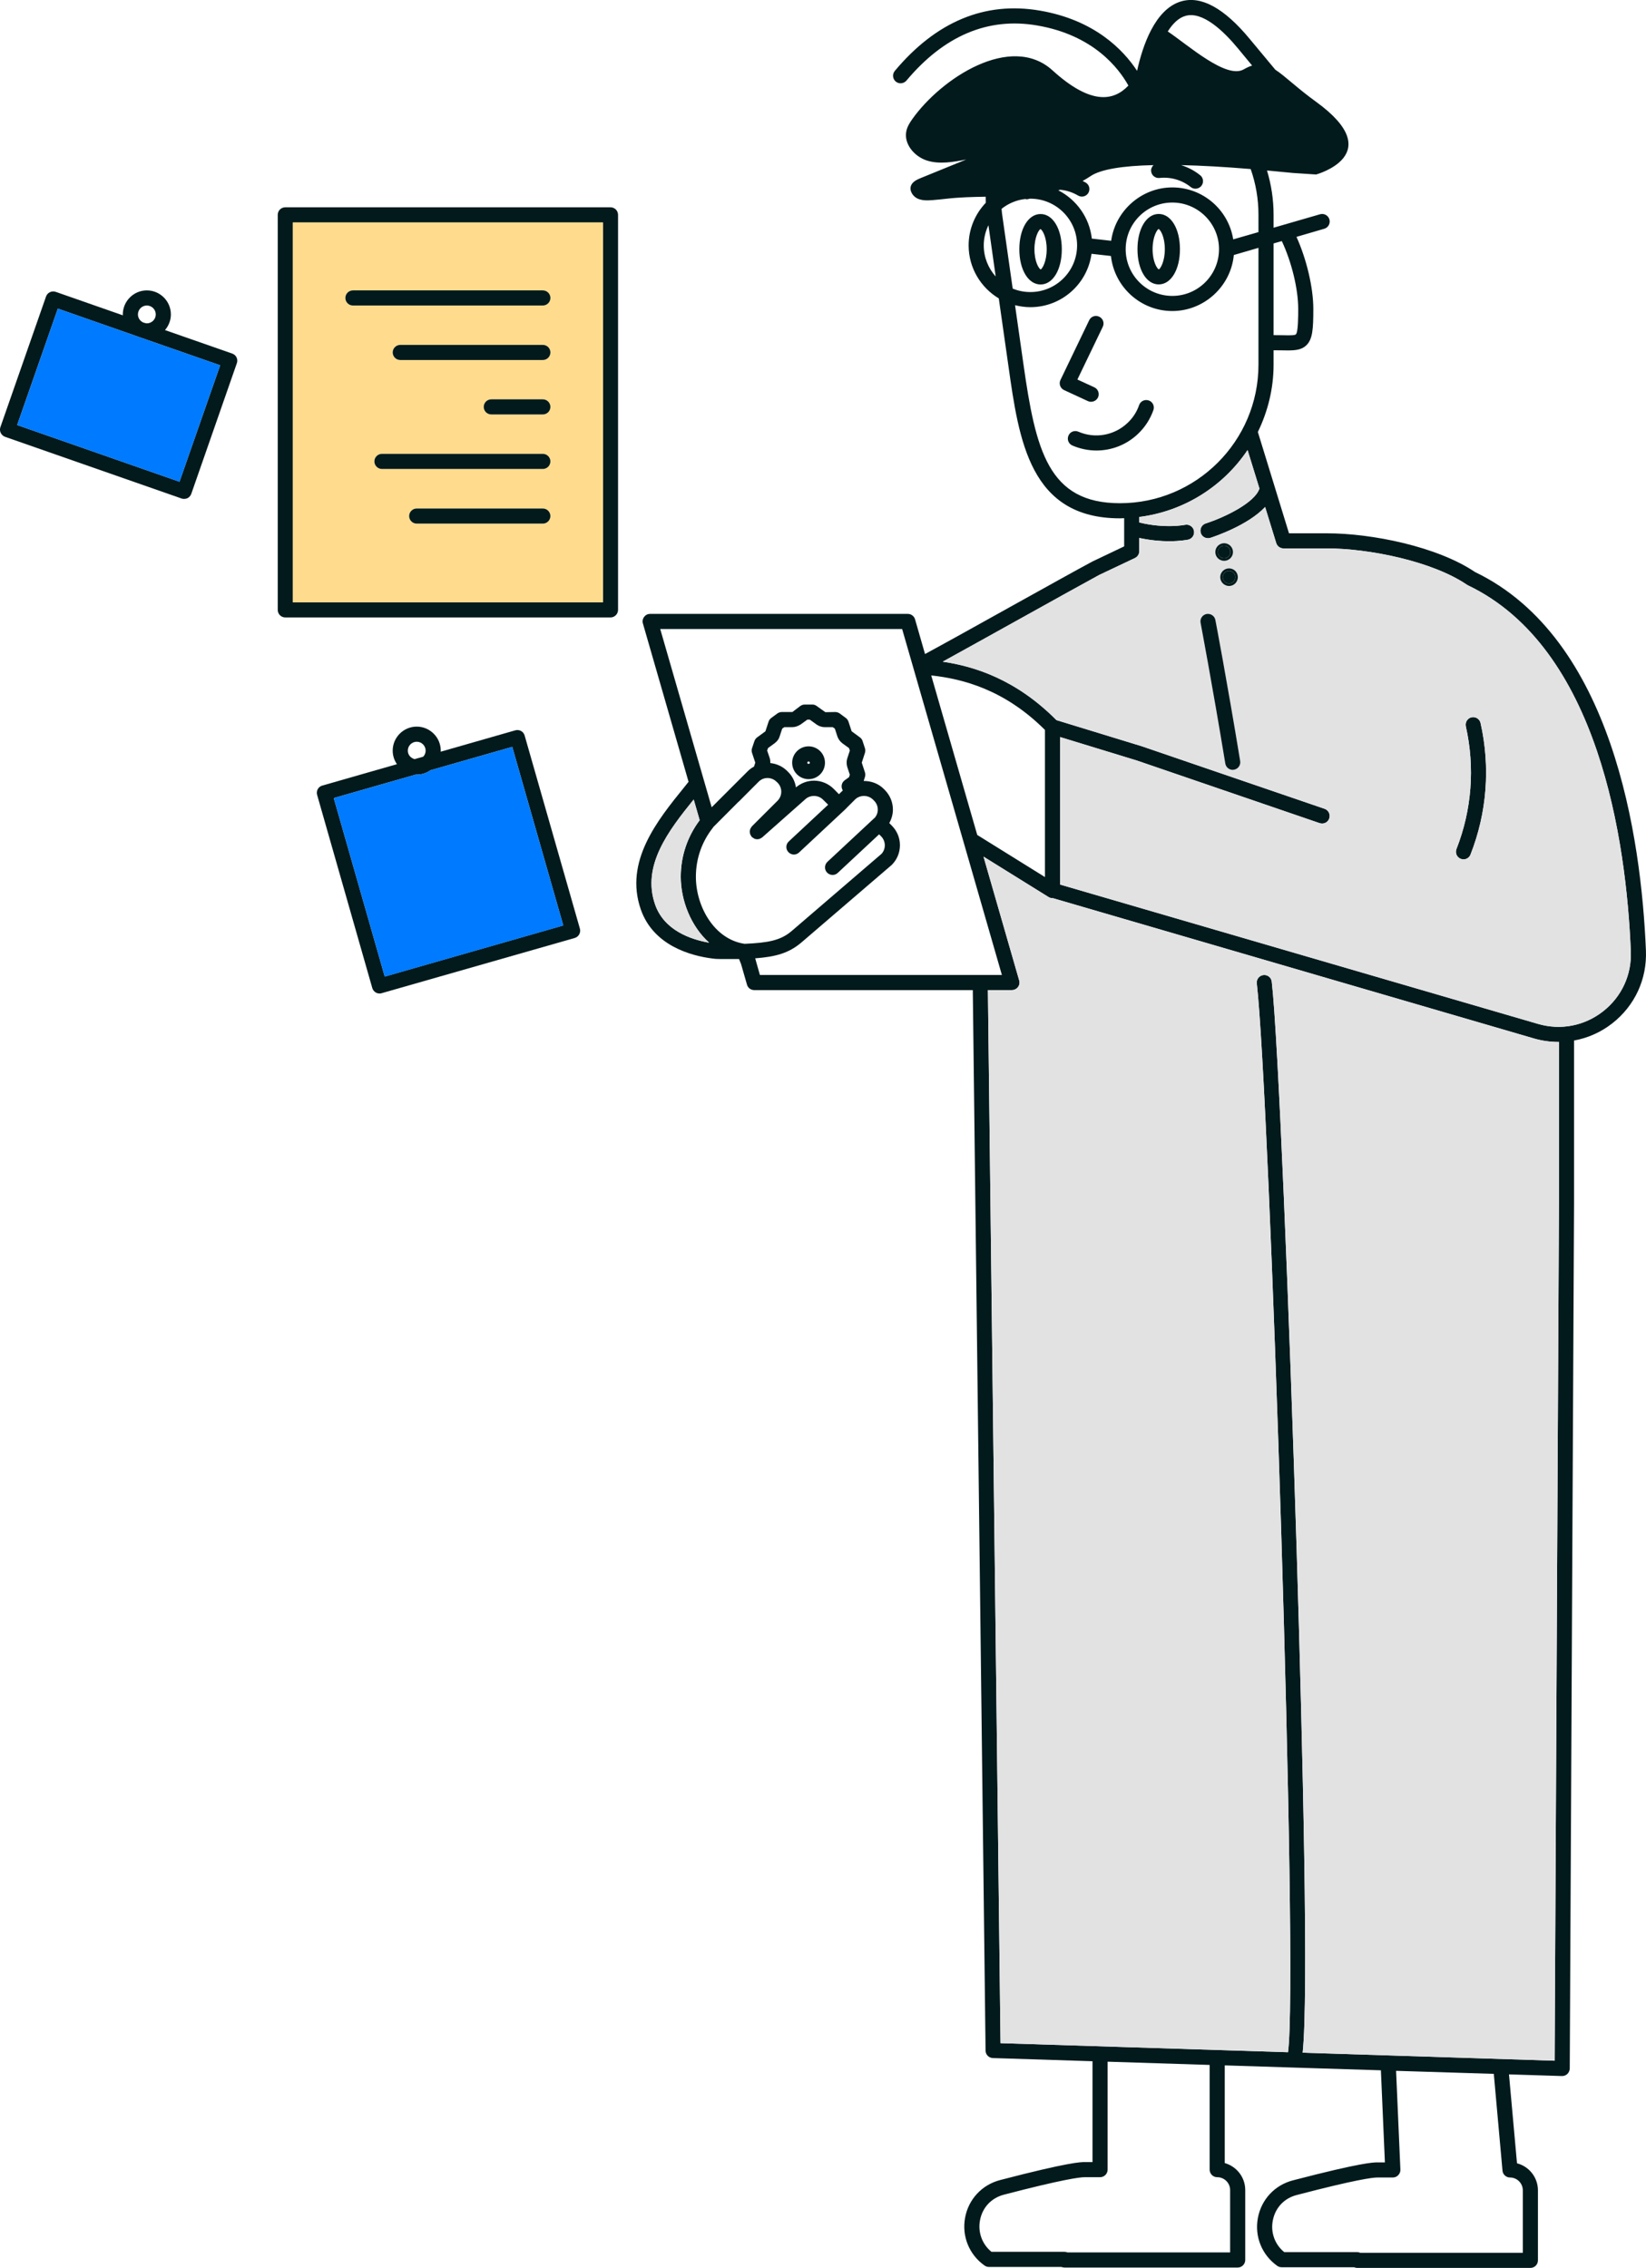 <svg xmlns="http://www.w3.org/2000/svg" width="254" height="350" viewBox="0 0 254 350" fill="none"><g clip-path="url(#clip0_263_1552)"><path d="M168.379 62.001C168.822 62.001 169.242 61.744 169.44 61.324C169.708 60.74 169.452 60.04 168.868 59.772L166.256 58.57L170.175 50.426C170.454 49.843 170.21 49.155 169.626 48.875C169.043 48.595 168.344 48.84 168.075 49.423L163.644 58.64C163.504 58.92 163.492 59.247 163.597 59.539C163.702 59.83 163.924 60.075 164.204 60.204L167.889 61.907C168.052 61.977 168.215 62.012 168.379 62.012V62.001Z" fill="#021A1C"></path><path d="M177.264 61.802C176.657 61.592 175.992 61.907 175.782 62.514C175.421 63.564 174.826 64.486 174.01 65.256C171.969 67.204 168.983 67.741 166.406 66.621C165.811 66.364 165.123 66.633 164.878 67.228C164.622 67.823 164.89 68.499 165.485 68.756C166.686 69.269 167.946 69.526 169.193 69.526C171.549 69.526 173.858 68.639 175.631 66.936C176.704 65.909 177.497 64.672 177.987 63.284C178.197 62.677 177.882 62.012 177.275 61.802H177.264Z" fill="#021A1C"></path><path d="M163.851 38.467C163.851 35.317 162.475 33.03 160.574 33.03C158.673 33.03 157.297 35.317 157.297 38.467C157.297 41.617 158.673 43.904 160.574 43.904C162.475 43.904 163.851 41.617 163.851 38.467ZM159.629 38.467C159.629 36.531 160.329 35.445 160.551 35.352C160.819 35.434 161.519 36.531 161.519 38.467C161.519 40.404 160.819 41.489 160.597 41.583C160.329 41.501 159.629 40.404 159.629 38.467Z" fill="#021A1C"></path><path d="M178.804 33.019C176.903 33.019 175.527 35.305 175.527 38.456C175.527 41.606 176.903 43.893 178.804 43.893C180.705 43.893 182.081 41.606 182.081 38.456C182.081 35.305 180.705 33.019 178.804 33.019ZM178.828 41.571C178.559 41.489 177.86 40.392 177.86 38.456C177.86 36.519 178.559 35.434 178.781 35.34C179.049 35.422 179.749 36.519 179.749 38.456C179.749 40.392 179.049 41.477 178.828 41.571Z" fill="#021A1C"></path><path d="M124.773 115.181C123.385 115.181 122.242 116.312 122.242 117.712C122.242 119.113 123.373 120.244 124.773 120.244C126.172 120.244 127.304 119.113 127.304 117.712C127.304 116.312 126.172 115.181 124.773 115.181ZM124.575 117.712C124.575 117.619 124.668 117.514 124.773 117.514C124.889 117.514 124.971 117.619 124.971 117.712C124.971 117.923 124.586 117.969 124.586 117.712H124.575Z" fill="#021A1C"></path><path d="M226.921 131.877C226.746 132.344 226.303 132.624 225.837 132.624C225.697 132.624 225.557 132.589 225.417 132.542C224.81 132.309 224.519 131.632 224.752 131.026C227.119 124.994 227.621 118.448 226.198 112.101C226.058 111.471 226.455 110.841 227.073 110.701C227.714 110.561 228.332 110.958 228.472 111.588C230 118.39 229.464 125.414 226.921 131.877Z" fill="#021A1C"></path><path d="M227.609 88.276C221.802 84.356 211.714 82.302 204.728 82.302H198.909L194.104 66.668C195.632 63.518 196.53 60.006 196.53 56.284V54.056C197.008 54.056 197.44 54.067 197.824 54.067C198.139 54.079 198.442 54.079 198.722 54.079C199.947 54.079 200.892 53.974 201.603 53.274C202.559 52.329 202.664 50.765 202.664 47.673C202.664 44.395 201.626 40.008 200.064 36.554L204.343 35.306C204.973 35.131 205.323 34.478 205.148 33.859C204.962 33.241 204.32 32.891 203.702 33.066L196.53 35.143V33.148C196.53 30.802 196.18 28.516 195.515 26.311C196.821 26.427 198.151 26.555 199.539 26.695C199.55 26.695 203.096 26.929 203.096 26.929C203.096 26.929 214.326 23.86 203.096 15.716C200.11 13.558 198.326 11.749 196.798 10.758C195.62 9.346 194.302 7.771 192.856 6.021C188.903 1.237 185.334 -0.711 182.232 0.222C178.209 1.435 176.308 7.094 175.468 10.933C173.357 7.713 168.926 3.081 160.447 1.634C152.004 0.187 144.47 3.314 138.08 10.944C137.671 11.434 137.73 12.169 138.231 12.589C138.721 12.998 139.456 12.928 139.876 12.438C145.695 5.496 152.482 2.626 160.051 3.932C168.716 5.414 172.623 10.501 174.127 13.208C171.853 15.6 168.354 16.253 162.418 10.863C156.004 5.029 145.24 12.076 140.774 18.388C140.377 18.948 140.004 19.555 139.864 20.22C139.432 22.215 141.112 24.175 143.059 24.782C144.995 25.389 147.094 25.004 149.1 24.619C146.768 25.575 144.435 26.52 142.115 27.465C141.508 27.711 140.832 28.026 140.587 28.632C140.284 29.379 140.82 30.254 141.532 30.616C142.255 30.977 143.106 30.942 143.911 30.884C144.657 30.826 145.392 30.744 146.138 30.662C148.062 30.441 150.08 30.394 152.109 30.359C152.109 30.662 152.109 30.977 152.121 31.293C150.488 33.008 149.473 35.318 149.473 37.873C149.473 41.35 151.351 44.383 154.127 46.052L155.608 56.447C157.24 68.022 158.943 79.992 172.821 79.992C173.042 79.992 173.252 79.969 173.474 79.969V84.321L168.576 86.654C166.582 87.716 161.462 90.563 156.028 93.585C150.885 96.455 145.59 99.395 142.744 100.935L141.205 95.58C141.065 95.078 140.599 94.74 140.085 94.74H100.329C99.956 94.74 99.618 94.903 99.397 95.207C99.175 95.498 99.105 95.872 99.21 96.222L106.254 120.653C106.044 120.922 105.822 121.19 105.601 121.47C101.461 126.58 96.306 132.939 98.883 140.348C100.831 145.948 106.627 147.5 109.892 147.92C110.359 147.99 110.79 148.002 111.14 148.002H114.044L114.324 148.702C114.324 148.702 114.347 148.737 114.347 148.749L115.269 151.957C115.409 152.459 115.863 152.797 116.388 152.797H150.115L152.086 316.457C152.086 317.087 152.587 317.588 153.205 317.612L168.588 318.102V333.666H167.375C166.78 333.666 164.972 333.666 154.325 336.443C151.514 337.178 149.45 339.406 148.925 342.253C148.401 345.123 149.555 347.947 151.922 349.627C152.121 349.767 152.354 349.849 152.599 349.849H163.783C163.934 349.907 164.098 349.942 164.261 349.942H190.99C191.632 349.942 192.157 349.417 192.157 348.775V337.983C192.157 335.999 190.815 334.331 188.996 333.818V318.743L199.655 319.082L213.09 319.502L213.708 333.713H212.554C211.959 333.713 210.151 333.713 199.504 336.489C196.693 337.225 194.629 339.453 194.104 342.312C193.579 345.17 194.734 348.005 197.101 349.685C197.3 349.825 197.533 349.895 197.778 349.895H208.962C209.113 349.965 209.277 350 209.44 350H236.158C236.811 350 237.324 349.475 237.324 348.834V338.03C237.324 336.023 235.948 334.331 234.093 333.853L232.857 320.132L241.021 320.388H241.067C241.359 320.388 241.65 320.272 241.872 320.062C242.094 319.84 242.222 319.537 242.234 319.222L242.898 185.781V160.579C245.021 160.194 247.038 159.308 248.811 157.919C252.286 155.189 254.164 151.105 253.989 146.707C253.266 129.252 248.869 98.509 227.609 88.276ZM196.53 37.569L197.801 37.208C199.317 40.428 200.332 44.605 200.332 47.673C200.332 48.747 200.332 51.244 199.97 51.605C199.795 51.781 198.781 51.757 197.871 51.734C197.463 51.734 197.02 51.722 196.53 51.722V37.569ZM151.806 37.873C151.806 36.753 152.074 35.703 152.529 34.758L153.648 42.668C152.506 41.397 151.806 39.716 151.806 37.873ZM182.897 2.462C185.544 1.669 188.798 4.761 191.06 7.503C191.83 8.436 192.541 9.299 193.218 10.116C192.81 10.244 192.378 10.443 191.912 10.711C189.229 12.251 183.305 6.931 180.203 4.854C180.949 3.676 181.836 2.777 182.897 2.462ZM163.608 29.286C164.552 29.367 165.497 29.671 166.348 30.172C166.908 30.511 167.62 30.324 167.946 29.776C168.273 29.216 168.098 28.504 167.538 28.177C167.386 28.084 167.211 28.014 167.06 27.932C167.468 27.699 167.888 27.454 168.284 27.186C169.812 26.147 173.136 25.587 177.999 25.482C177.754 25.727 177.591 26.065 177.637 26.439C177.707 27.081 178.29 27.535 178.92 27.465C180.658 27.279 182.372 27.769 183.748 28.866C183.958 29.041 184.215 29.122 184.471 29.122C184.821 29.122 185.159 28.971 185.393 28.679C185.789 28.177 185.708 27.442 185.206 27.046C184.308 26.322 183.305 25.809 182.256 25.482C185.381 25.552 188.973 25.75 192.996 26.089C193.789 28.341 194.198 30.709 194.198 33.148V35.819L190.302 36.94C189.579 32.401 185.649 28.924 180.903 28.924C176.156 28.924 172.11 32.517 171.468 37.161L168.483 36.823C168.121 33.568 166.104 30.802 163.305 29.367C163.41 29.344 163.503 29.309 163.608 29.286ZM188.11 38.456C188.11 42.435 184.879 45.667 180.903 45.667C176.926 45.667 173.707 42.435 173.707 38.456C173.707 34.478 176.938 31.258 180.903 31.258C184.868 31.258 188.11 34.489 188.11 38.456ZM154.628 32.984C154.593 32.728 154.581 32.471 154.558 32.226C155.584 31.409 156.844 30.861 158.22 30.709C158.278 30.721 158.348 30.756 158.418 30.756C158.558 30.756 158.686 30.732 158.826 30.674C158.885 30.674 158.943 30.662 159.001 30.662C162.978 30.662 166.209 33.894 166.209 37.873C166.209 41.852 162.978 45.072 159.001 45.072C158.033 45.072 157.112 44.885 156.272 44.535L154.628 32.984ZM172.821 77.659C161.765 77.659 159.818 69.527 157.917 56.109L156.634 47.102C157.392 47.288 158.185 47.405 159.001 47.405C163.818 47.405 167.806 43.812 168.436 39.168L171.433 39.506C171.958 44.278 176.005 48 180.903 48C185.801 48 189.941 44.197 190.396 39.355L194.198 38.246V56.284C194.198 68.068 184.6 77.659 172.821 77.659ZM101.087 139.578C99 133.581 103.175 128.179 107.047 123.384L107.968 126.58C106.067 129.124 105.053 132.123 105.053 135.308C105.053 138.995 106.627 142.962 109.426 145.482C106.615 144.992 102.475 143.592 101.087 139.578ZM114.907 145.657C110.196 144.968 107.385 139.87 107.385 135.308C107.385 132.531 108.295 129.906 110.021 127.724C110.044 127.701 110.044 127.666 110.067 127.642L113.951 123.745C113.951 123.745 113.986 123.722 113.997 123.71C114.009 123.699 114.021 123.687 114.032 123.687L114.067 123.652L117.065 120.642C117.251 120.455 117.484 120.303 117.729 120.198C118.452 119.918 119.28 120.093 119.828 120.642L119.992 120.793C120.75 121.563 120.75 122.8 119.992 123.57L116.027 127.526C116.027 127.526 115.957 127.631 115.922 127.689C115.875 127.747 115.828 127.817 115.793 127.887C115.758 127.957 115.758 128.027 115.735 128.097C115.723 128.167 115.7 128.237 115.7 128.319C115.688 128.389 115.712 128.459 115.723 128.541C115.735 128.611 115.735 128.681 115.77 128.751C115.793 128.821 115.84 128.891 115.887 128.961C115.922 129.007 115.933 129.077 115.98 129.124C115.992 129.124 116.003 129.124 116.003 129.147C116.015 129.147 116.015 129.171 116.027 129.171C116.097 129.252 116.19 129.287 116.271 129.334C116.318 129.357 116.353 129.404 116.4 129.427C116.54 129.486 116.703 129.521 116.855 129.521C116.995 129.521 117.134 129.486 117.274 129.439C117.321 129.416 117.356 129.381 117.403 129.357C117.473 129.322 117.554 129.287 117.624 129.229L124.213 123.395C124.96 122.649 126.254 122.649 126.989 123.395L127.794 124.189L121.718 129.859C121.24 130.302 121.216 131.037 121.659 131.504C121.881 131.749 122.196 131.878 122.511 131.878C122.791 131.878 123.082 131.772 123.304 131.562L130.488 124.854C130.488 124.854 130.534 124.807 130.558 124.772L131.934 123.395C132.68 122.649 133.963 122.649 134.709 123.395L134.873 123.559C135.246 123.92 135.456 124.422 135.456 124.947C135.456 125.437 135.269 125.904 134.931 126.265C134.907 126.277 134.884 126.289 134.873 126.3L127.677 133.009C127.211 133.453 127.187 134.188 127.619 134.654C127.852 134.899 128.167 135.028 128.482 135.028C128.762 135.028 129.053 134.923 129.275 134.713L135.654 128.762L135.957 129.054C136.33 129.427 136.529 129.917 136.54 130.442C136.54 130.967 136.33 131.457 136.027 131.772L122.161 143.685C120.435 145.155 118.511 145.493 114.907 145.657ZM130.744 118.367L131.141 119.557L131.012 119.942L130.348 120.42C129.846 120.782 129.73 121.458 130.056 121.984L129.461 122.567L128.645 121.738C127.829 120.933 126.756 120.478 125.601 120.478C124.552 120.478 123.572 120.875 122.826 121.517C122.697 120.653 122.301 119.813 121.636 119.148L121.484 118.997C120.773 118.273 119.84 117.865 118.872 117.76C118.884 117.527 118.86 117.282 118.791 117.025L118.382 115.835L118.511 115.45L119.537 114.703C119.933 114.411 120.202 114.038 120.307 113.653L120.703 112.451L121.03 112.218H122.277C122.686 112.218 123.082 112.09 123.56 111.798L124.575 111.063H124.971L126.021 111.821C126.289 112.008 126.721 112.218 127.257 112.218H128.505L128.832 112.451L129.228 113.676C129.38 114.085 129.636 114.446 129.998 114.715L131.012 115.45L131.141 115.835L130.732 117.083C130.616 117.48 130.616 117.923 130.744 118.367ZM117.263 150.464L116.551 147.944C116.551 147.944 116.528 147.92 116.528 147.897C119.7 147.652 121.741 147.104 123.712 145.412L137.613 133.476C138.429 132.659 138.873 131.586 138.873 130.431C138.873 129.287 138.418 128.214 137.601 127.397L137.228 127.024C137.578 126.394 137.788 125.682 137.788 124.947C137.788 123.792 137.333 122.719 136.529 121.902L136.365 121.738C135.537 120.91 134.406 120.513 133.275 120.525L133.473 119.907C133.543 119.673 133.543 119.428 133.473 119.195L132.983 117.702L133.473 116.185C133.543 115.951 133.543 115.706 133.473 115.473L133.112 114.376C133.042 114.131 132.89 113.933 132.692 113.793L131.421 112.86L130.931 111.366C130.849 111.144 130.709 110.934 130.511 110.794L129.578 110.106C129.38 109.966 129.135 109.884 128.89 109.884L127.362 109.908L126.021 108.951C125.823 108.799 125.59 108.729 125.345 108.729H124.19C123.945 108.729 123.7 108.811 123.502 108.951L122.277 109.884H120.645C120.4 109.884 120.155 109.966 119.957 110.106L119.024 110.794C118.825 110.934 118.674 111.144 118.604 111.366L118.114 112.86L116.843 113.793C116.645 113.933 116.505 114.131 116.423 114.353L116.05 115.461C115.968 115.695 115.968 115.963 116.05 116.196L116.551 117.702L116.353 118.308C116.003 118.495 115.688 118.717 115.409 118.997L112.493 121.913L112.388 122.019L109.822 124.585L101.881 97.073H139.211L148.669 129.871L154.605 150.464H117.263ZM143.701 104.237C148.482 104.751 154.978 106.384 161.252 112.65V135.354L150.803 128.856L143.701 104.237ZM189.824 337.983V347.609H164.727C164.587 347.55 164.424 347.515 164.261 347.515H152.995C151.561 346.348 150.885 344.517 151.223 342.673C151.584 340.69 152.96 339.208 154.92 338.695C163.923 336.349 166.593 335.999 167.375 335.999H169.754C170.395 335.999 170.92 335.474 170.92 334.833V318.172L186.664 318.673V334.833C186.664 335.474 187.189 335.999 187.83 335.999C188.926 335.999 189.824 336.886 189.824 337.983ZM233.009 336.046C234.105 336.046 234.991 336.933 234.991 338.03V347.667H209.906C209.755 347.597 209.603 347.562 209.44 347.562H198.174C196.74 346.395 196.063 344.575 196.402 342.732C196.763 340.748 198.139 339.255 200.087 338.753C209.102 336.396 211.761 336.046 212.554 336.046H214.933C215.248 336.046 215.551 335.918 215.772 335.684C215.994 335.451 216.111 335.148 216.099 334.833L215.434 319.583L230.513 320.05L231.854 334.984C231.901 335.579 232.414 336.046 233.009 336.046ZM240.566 185.781L239.901 318.02L201.02 316.783C201.941 308.208 201.055 270.638 200.087 239.031C198.967 202.652 197.23 159.961 196.25 151.502C196.18 150.86 195.609 150.405 194.967 150.475C194.326 150.545 193.859 151.129 193.941 151.77C195.935 169.143 200.39 305.127 198.757 316.713L154.395 315.313L152.447 152.797H156.156C156.517 152.797 156.867 152.622 157.089 152.331C157.31 152.039 157.38 151.665 157.275 151.304L151.771 132.204L161.8 138.435C161.999 138.551 162.208 138.621 162.418 138.621C162.442 138.621 162.453 138.61 162.465 138.61L236.671 160.253C237.942 160.626 239.236 160.801 240.519 160.801H240.566V185.781ZM247.377 156.076C244.496 158.328 240.834 159.039 237.324 158.013L163.585 136.509V113.746L175.445 117.375L203.644 127.036C203.772 127.071 203.9 127.094 204.029 127.094C204.507 127.094 204.962 126.79 205.125 126.3C205.335 125.694 205.008 125.029 204.402 124.819L176.168 115.158L163.025 111.133C156.844 104.902 150.476 102.849 145.473 102.114C148.47 100.469 152.867 98.019 157.17 95.627C162.582 92.617 167.701 89.77 169.625 88.731L175.142 86.118C175.55 85.919 175.806 85.511 175.806 85.056V83.026C177.579 83.399 179.153 83.528 180.39 83.528C182.174 83.528 183.27 83.294 183.352 83.283C183.982 83.143 184.378 82.524 184.238 81.894C184.11 81.264 183.492 80.867 182.862 80.996C182.827 80.996 179.853 81.614 175.806 80.634V79.782C182.757 78.907 188.786 75.022 192.518 69.457L194.349 75.395C193.638 77.6 188.95 79.852 186.046 80.786C185.439 80.984 185.101 81.649 185.299 82.256C185.451 82.758 185.917 83.061 186.407 83.061C186.524 83.061 186.64 83.049 186.757 83.014C187.48 82.781 192.6 81.054 195.224 78.242L196.938 83.808C197.09 84.298 197.545 84.636 198.058 84.636H204.728C211.212 84.636 220.985 86.596 226.338 90.225C226.373 90.248 226.396 90.26 226.431 90.271C226.455 90.283 226.466 90.306 226.49 90.318C246.747 99.979 250.957 129.847 251.657 146.8C251.808 150.44 250.245 153.824 247.377 156.076Z" fill="#021A1C"></path><path d="M109.427 145.481C106.616 144.991 102.476 143.591 101.088 139.577C99.001 133.58 103.176 128.178 107.048 123.383L107.969 126.58C106.068 129.123 105.053 132.122 105.053 135.307C105.053 138.994 106.628 142.961 109.427 145.481Z" fill="#E2E2E2"></path><path d="M240.565 160.801V185.781L239.9 318.02L201.018 316.783C201.94 308.208 201.053 270.638 200.086 239.031C198.966 202.652 197.228 159.961 196.249 151.502C196.179 150.86 195.607 150.405 194.966 150.475C194.324 150.545 193.858 151.129 193.94 151.77C195.934 169.143 200.389 305.127 198.756 316.713L154.393 315.313L152.446 152.797H156.154C156.516 152.797 156.866 152.622 157.087 152.33C157.309 152.039 157.379 151.665 157.274 151.304L151.77 132.204L161.799 138.435C161.997 138.551 162.207 138.621 162.417 138.621C162.44 138.621 162.452 138.61 162.464 138.61L236.669 160.253C237.941 160.626 239.235 160.801 240.518 160.801H240.565Z" fill="#E2E2E2"></path><path d="M226.489 90.317C226.489 90.317 226.454 90.282 226.431 90.271C226.396 90.259 226.372 90.247 226.337 90.224C220.985 86.596 211.212 84.635 204.728 84.635H198.057C197.544 84.635 197.089 84.297 196.937 83.807L195.223 78.242C192.599 81.053 187.479 82.78 186.756 83.014C186.64 83.049 186.523 83.06 186.407 83.06C185.917 83.06 185.45 82.757 185.299 82.255C185.1 81.648 185.439 80.984 186.045 80.785C188.949 79.852 193.637 77.6 194.348 75.395L192.517 69.456C188.786 75.021 182.756 78.907 175.806 79.782V80.633C179.852 81.614 182.826 81.007 182.861 80.995C183.491 80.867 184.109 81.263 184.237 81.894C184.377 82.524 183.981 83.142 183.351 83.282C183.269 83.294 182.173 83.527 180.389 83.527C179.153 83.527 177.578 83.399 175.806 83.025V85.055C175.806 85.51 175.549 85.919 175.141 86.117L169.625 88.731C167.701 89.769 162.581 92.616 157.17 95.626C152.866 98.018 148.47 100.468 145.473 102.113C150.476 102.848 156.843 104.902 163.024 111.132L176.167 115.157L204.401 124.818C205.008 125.028 205.334 125.693 205.124 126.3C204.961 126.79 204.506 127.093 204.028 127.093C203.9 127.093 203.771 127.07 203.643 127.035L175.444 117.374L163.584 113.746V136.509L237.323 158.012C240.833 159.039 244.495 158.327 247.376 156.075C250.245 153.823 251.807 150.44 251.656 146.8C250.956 129.847 246.746 99.978 226.489 90.317ZM191.013 89.069C191.013 89.827 190.407 90.434 189.66 90.434C188.914 90.434 188.296 89.827 188.296 89.069C188.296 88.311 188.914 87.716 189.66 87.716C190.407 87.716 191.013 88.322 191.013 89.069ZM188.902 83.83C189.649 83.83 190.267 84.437 190.267 85.195C190.267 85.954 189.649 86.549 188.902 86.549C188.156 86.549 187.538 85.942 187.538 85.195C187.538 84.449 188.156 83.83 188.902 83.83ZM190.418 118.786C190.348 118.798 190.29 118.809 190.22 118.809C189.66 118.809 189.17 118.401 189.077 117.829C187.036 105.438 185.275 96.21 185.264 96.116C185.135 95.486 185.555 94.879 186.185 94.751C186.826 94.646 187.433 95.054 187.549 95.684C187.573 95.778 189.334 105.03 191.375 117.444C191.48 118.086 191.048 118.681 190.418 118.786ZM226.921 131.877C226.746 132.344 226.302 132.624 225.836 132.624C225.696 132.624 225.556 132.589 225.416 132.542C224.81 132.309 224.518 131.632 224.751 131.025C227.119 124.993 227.62 118.448 226.198 112.101C226.058 111.471 226.454 110.84 227.072 110.7C227.714 110.56 228.332 110.957 228.472 111.587C229.999 118.389 229.463 125.413 226.921 131.877Z" fill="#E2E2E2"></path><path d="M35.839 54.568L25.46 50.94C26.02 50.286 26.369 49.446 26.369 48.525C26.369 46.483 24.702 44.815 22.661 44.815C20.62 44.815 18.952 46.483 18.952 48.525C18.952 48.571 18.964 48.618 18.964 48.665L8.585 45.036C8.293 44.943 7.978 44.955 7.698 45.094C7.419 45.223 7.209 45.468 7.104 45.76L0.06 65.921C-0.15 66.528 0.176 67.193 0.783 67.414L28.025 76.935C28.154 76.982 28.282 76.993 28.41 76.993C28.585 76.993 28.76 76.958 28.923 76.888C29.203 76.748 29.413 76.503 29.518 76.212L36.55 56.05C36.772 55.444 36.445 54.779 35.839 54.568ZM22.661 47.148C23.419 47.148 24.037 47.766 24.037 48.525C24.037 49.283 23.419 49.901 22.661 49.901C22.521 49.901 22.404 49.855 22.276 49.82L22.054 49.75C21.6 49.516 21.285 49.061 21.285 48.525C21.285 47.766 21.903 47.148 22.661 47.148ZM27.699 74.345L2.649 65.594L8.923 47.626L21.133 51.897C21.296 51.967 21.471 52.025 21.658 52.083L33.973 56.377L27.699 74.345Z" fill="#021A1C"></path><path d="M33.973 56.377L27.699 74.345L2.648 65.595L8.923 47.627L21.133 51.897C21.296 51.967 21.471 52.026 21.658 52.084L33.973 56.377Z" fill="#007AFF"></path><path d="M89.485 143.311L80.96 113.513C80.878 113.209 80.68 112.964 80.412 112.812C80.143 112.661 79.817 112.626 79.525 112.707L68.003 116.009C68.003 116.009 68.015 115.904 68.015 115.846C68.015 113.804 66.347 112.136 64.306 112.136C62.265 112.136 60.598 113.804 60.598 115.846C60.598 116.628 60.843 117.339 61.251 117.934L49.729 121.236C49.111 121.411 48.761 122.053 48.936 122.671L57.449 152.482C57.531 152.773 57.74 153.03 58.009 153.182C58.184 153.275 58.37 153.322 58.569 153.322C58.685 153.322 58.79 153.322 58.895 153.275L88.68 144.758C89.298 144.583 89.66 143.93 89.485 143.311ZM64.306 114.469C65.064 114.469 65.682 115.088 65.682 115.846C65.682 116.208 65.542 116.534 65.309 116.779L63.98 117.153C63.385 117.001 62.93 116.488 62.93 115.846C62.93 115.088 63.548 114.469 64.306 114.469ZM59.373 150.72L51.501 123.161L64.131 119.545C64.19 119.545 64.248 119.545 64.306 119.545C65.099 119.545 65.822 119.3 66.429 118.868L79.047 115.263L86.919 142.821L59.373 150.708V150.72Z" fill="#021A1C"></path><path d="M86.918 142.833L59.372 150.72L51.5 123.162L64.13 119.545C64.188 119.545 64.247 119.545 64.305 119.545C65.098 119.545 65.821 119.3 66.427 118.868L79.046 115.263L86.918 142.821V142.833Z" fill="#007AFF"></path><path d="M94.207 31.992H44.026C43.373 31.992 42.859 32.506 42.859 33.159V94.121C42.859 94.763 43.373 95.288 44.026 95.288H94.207C94.849 95.288 95.374 94.763 95.374 94.121V33.159C95.374 32.506 94.849 31.992 94.207 31.992ZM93.041 92.955H45.192V34.326H93.041V92.955Z" fill="#021A1C"></path><path d="M45.191 34.325V92.954H93.041V34.325H45.191ZM83.77 80.808H64.305C63.664 80.808 63.139 80.283 63.139 79.642C63.139 79 63.664 78.475 64.305 78.475H83.77C84.411 78.475 84.936 79 84.936 79.642C84.936 80.283 84.411 80.808 83.77 80.808ZM83.77 72.373H58.941C58.3 72.373 57.775 71.848 57.775 71.206C57.775 70.564 58.3 70.039 58.941 70.039H83.77C84.411 70.039 84.936 70.564 84.936 71.206C84.936 71.848 84.411 72.373 83.77 72.373ZM83.77 63.961H75.816C75.175 63.961 74.65 63.447 74.65 62.794C74.65 62.14 75.175 61.627 75.816 61.627H83.77C84.411 61.627 84.936 62.152 84.936 62.794C84.936 63.435 84.411 63.961 83.77 63.961ZM83.77 55.56H61.763C61.122 55.56 60.597 55.035 60.597 54.393C60.597 53.752 61.122 53.227 61.763 53.227H83.77C84.411 53.227 84.936 53.74 84.936 54.393C84.936 55.047 84.411 55.56 83.77 55.56ZM83.77 47.148H54.463C53.81 47.148 53.297 46.623 53.297 45.981C53.297 45.339 53.81 44.814 54.463 44.814H83.77C84.411 44.814 84.936 45.339 84.936 45.981C84.936 46.623 84.411 47.148 83.77 47.148Z" fill="#FFDC8D"></path><path d="M84.936 45.981C84.936 46.623 84.411 47.148 83.77 47.148H54.463C53.81 47.148 53.297 46.623 53.297 45.981C53.297 45.34 53.81 44.815 54.463 44.815H83.77C84.411 44.815 84.936 45.34 84.936 45.981Z" fill="#021A1C"></path><path d="M84.936 54.393C84.936 55.035 84.412 55.56 83.77 55.56H61.764C61.122 55.56 60.598 55.035 60.598 54.393C60.598 53.752 61.122 53.227 61.764 53.227H83.77C84.412 53.227 84.936 53.74 84.936 54.393Z" fill="#021A1C"></path><path d="M84.934 62.794C84.934 63.447 84.41 63.96 83.768 63.96H75.815C75.173 63.96 74.648 63.447 74.648 62.794C74.648 62.14 75.173 61.627 75.815 61.627H83.768C84.41 61.627 84.934 62.152 84.934 62.794Z" fill="#021A1C"></path><path d="M84.934 71.207C84.934 71.849 84.41 72.374 83.768 72.374H58.94C58.298 72.374 57.773 71.849 57.773 71.207C57.773 70.565 58.298 70.04 58.94 70.04H83.768C84.41 70.04 84.934 70.565 84.934 71.207Z" fill="#021A1C"></path><path d="M84.933 79.642C84.933 80.284 84.408 80.809 83.767 80.809H64.303C63.661 80.809 63.137 80.284 63.137 79.642C63.137 79.001 63.661 78.476 64.303 78.476H83.767C84.408 78.476 84.933 79.001 84.933 79.642Z" fill="#021A1C"></path><path d="M191.376 117.445C191.481 118.087 191.05 118.682 190.42 118.787C190.35 118.798 190.292 118.81 190.222 118.81C189.662 118.81 189.172 118.402 189.079 117.83C187.038 105.439 185.277 96.21 185.265 96.117C185.137 95.487 185.557 94.88 186.187 94.752C186.828 94.647 187.434 95.055 187.551 95.685C187.574 95.778 189.335 105.031 191.376 117.445Z" fill="#021A1C"></path><path d="M189.661 87.716C188.915 87.716 188.297 88.323 188.297 89.069C188.297 89.816 188.915 90.434 189.661 90.434C190.408 90.434 191.014 89.828 191.014 89.069C191.014 88.311 190.408 87.716 189.661 87.716ZM189.661 90.049C189.125 90.049 188.682 89.606 188.682 89.069C188.682 88.532 189.125 88.101 189.661 88.101C190.198 88.101 190.629 88.532 190.629 89.069C190.629 89.606 190.198 90.049 189.661 90.049Z" fill="#021A1C"></path><path d="M190.627 89.069C190.627 89.606 190.196 90.049 189.659 90.049C189.123 90.049 188.68 89.606 188.68 89.069C188.68 88.532 189.123 88.101 189.659 88.101C190.196 88.101 190.627 88.532 190.627 89.069Z" fill="#021A1C"></path><path d="M188.904 83.831C188.157 83.831 187.539 84.438 187.539 85.196C187.539 85.954 188.157 86.55 188.904 86.55C189.65 86.55 190.268 85.943 190.268 85.196C190.268 84.449 189.65 83.831 188.904 83.831ZM188.904 86.165C188.367 86.165 187.936 85.733 187.936 85.196C187.936 84.659 188.367 84.216 188.904 84.216C189.44 84.216 189.871 84.659 189.871 85.196C189.871 85.733 189.44 86.165 188.904 86.165Z" fill="#021A1C"></path><path d="M189.87 85.196C189.87 85.733 189.438 86.164 188.902 86.164C188.365 86.164 187.934 85.733 187.934 85.196C187.934 84.659 188.365 84.216 188.902 84.216C189.438 84.216 189.87 84.659 189.87 85.196Z" fill="#021A1C"></path></g><defs><clipPath id="clip0_263_1552"><rect width="254" height="350" fill="white"></rect></clipPath></defs></svg>